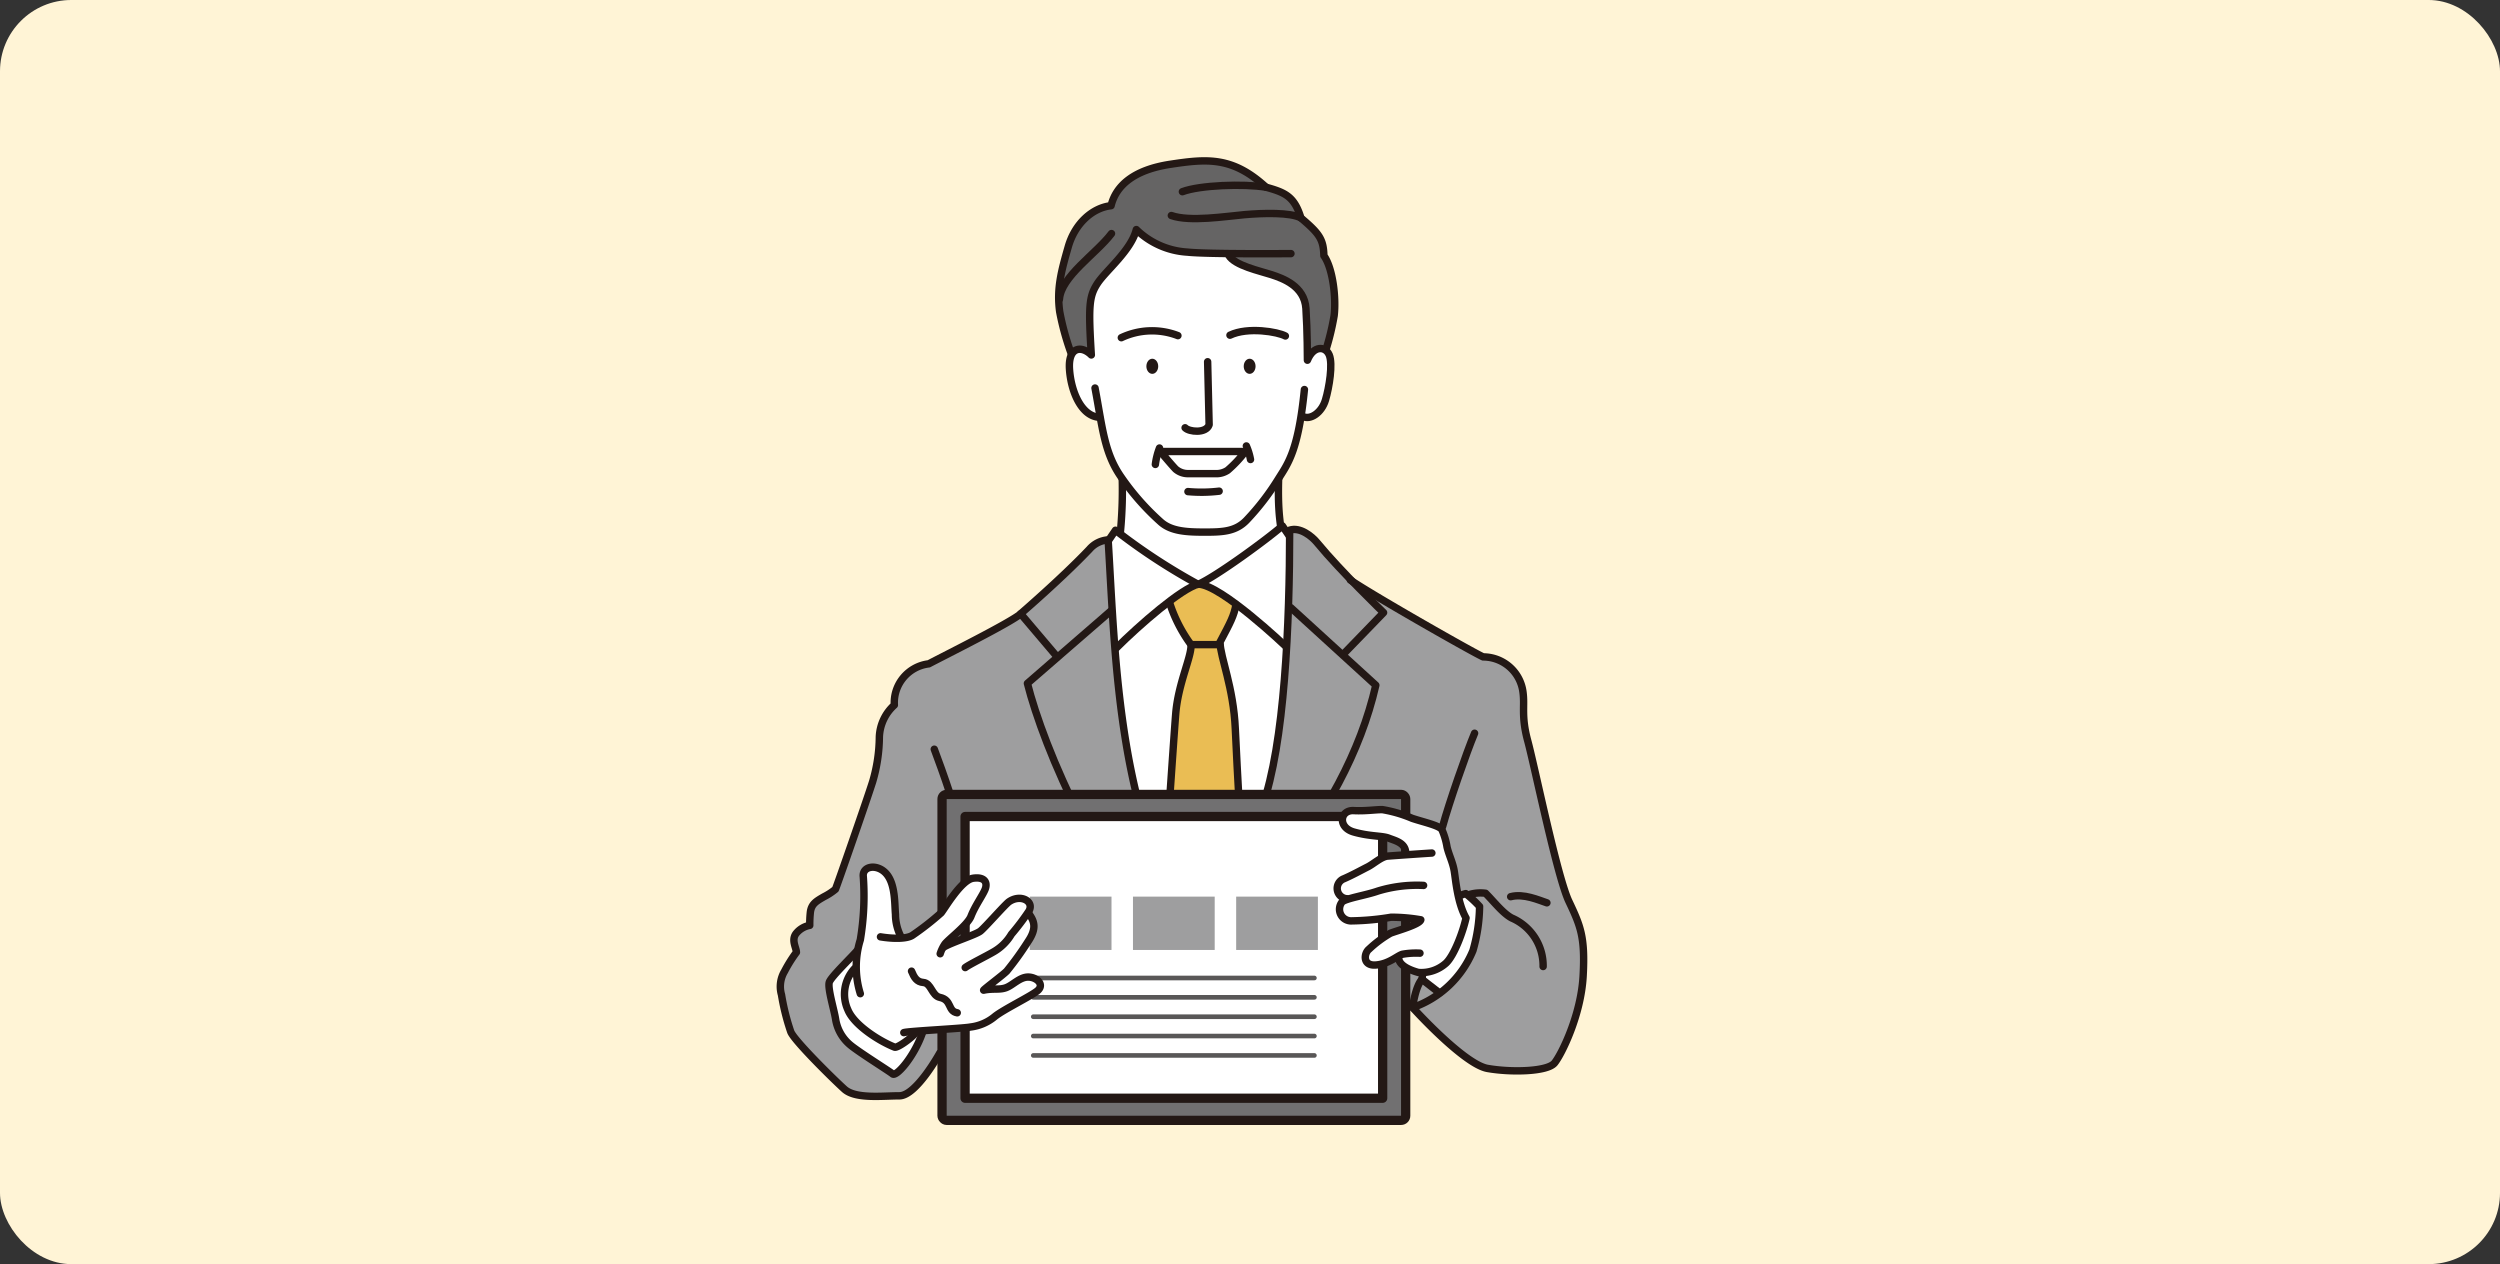 <svg xmlns="http://www.w3.org/2000/svg" viewBox="0 0 350.54 177.25"><rect x="0" y="0" width="350.54" height="177.25" fill="#333333" stroke="none"/><defs><style>.cls-1{fill:#fff4d6;}.cls-10,.cls-2,.cls-5{fill:#fff;}.cls-10,.cls-2,.cls-4,.cls-6,.cls-9{stroke:#231815;}.cls-10,.cls-11,.cls-2,.cls-4,.cls-6,.cls-9{stroke-linecap:round;stroke-linejoin:round;}.cls-2,.cls-4,.cls-6{stroke-width:1.04px;}.cls-3{fill:#eabd54;}.cls-4{fill:#656464;}.cls-11,.cls-6{fill:none;}.cls-7{fill:#231815;}.cls-8{fill:#9e9e9f;}.cls-9{fill:#717071;}.cls-10,.cls-9{stroke-width:1.3px;}.cls-11{stroke:#595757;stroke-width:0.65px;}</style></defs><g id="レイヤー_2" data-name="レイヤー 2"><g id="レイヤー_9" data-name="レイヤー 9"><rect class="cls-1" width="350.54" height="177.25" rx="10"/></g><g id="menu"><path class="cls-2" d="M179.34,64.86c0,2.24-.44,6.9.69,11.21l-10.18,10.7-5.61-.09-7.33-10.35a63,63,0,0,0,.35-11.47"/><path class="cls-2" d="M154,77.88l2.41-3.53A85.82,85.82,0,0,0,168,81.94c2.58-1.13,9.74-6.39,11.81-8.2l3.37,4.92-3.4,56.83-22.07.23-6-51Z"/><path class="cls-3" d="M174.05,120.08s-.69-11.81-1-17.68-2.07-9.91-2.16-12.16c1.47-2.76,2-3.7,2.24-5.26,0,0-2.93-2.67-4.74-2.58s-4.57,2.32-4.57,2.32a20.27,20.27,0,0,0,3,5.87c.08,1.72-1.81,5.43-2.16,9.74s-1.55,22.51-1.55,22.51,1.75,5.75,5.55,8.86C171.57,127.9,174.05,120.08,174.05,120.08Z"/><path class="cls-4" d="M185.46,50.4a35.83,35.83,0,0,0,1.61-6.15c.29-2.48-.17-6.61-1.44-8.4-.06-2.3-.63-3.1-3.22-5.29-.92-3-2.18-3.56-4.89-4.31-4.71-4.31-8.22-4-13.39-3.22s-7.65,3-8.34,5.81c-2.59.29-5.06,2.47-6,5.75s-1.66,5.86-1.2,9.14a36.73,36.73,0,0,0,2.53,8.11l29,.77Z"/><path class="cls-5" d="M172.47,35.66c.84,1.47,4.42,2.21,6,2.74s4.63,1.58,4.84,4.73.21,7.26.21,7.26c.84-2.1,2.53-2,3-.73s0,4.53-.52,6.31-2.11,2.84-3.16,2.32h-.27c-.84,5.28-2,6.89-3.1,8.63A35.74,35.74,0,0,1,175,72.81c-1.54,1.62-3.37,1.68-5.9,1.68s-4.73-.1-6.2-1.47a35,35,0,0,1-5.48-6.21c-1.7-2.43-2.31-4.91-2.9-8.14l-.15-.28c-2.52-.1-4-3.58-4.21-6.73s1.69-3.37,3.05-2c-.42-6.84-.31-8.21.85-10s4.73-4.63,5.47-7.58a11.18,11.18,0,0,0,7.15,3.16c1,.11,3.24.17,5.62.2Z"/><path class="cls-6" d="M154.17,58.51c-2.52-.11-4-3.58-4.21-6.74s1.69-3.36,3.06-2c-.42-6.84-.32-8.2.84-10s4.73-4.63,5.47-7.58a11.2,11.2,0,0,0,7.16,3.16c2.84.31,14.52.21,14.52.21"/><path class="cls-6" d="M172.27,35.78c.85,1.47,4.42,2.21,6,2.73s4.63,1.58,4.84,4.74.21,7.26.21,7.26c.85-2.1,2.53-2,3.06-.74s0,4.54-.53,6.32-2.11,2.84-3.16,2.31"/><path class="cls-6" d="M153.54,54.41c1.05,5.57,1.29,9.1,3.69,12.52a35.07,35.07,0,0,0,5.47,6.21c1.47,1.36,3.68,1.47,6.21,1.47s4.35-.07,5.89-1.68a35.37,35.37,0,0,0,4.52-5.9c1.33-2.1,2.74-4,3.58-12.41"/><path class="cls-6" d="M169.33,50.72l.21,8.84c-.42,1.26-2.84,1-3.37.42"/><path class="cls-6" d="M162.58,62.82a9.93,9.93,0,0,0-.58,2.3"/><path class="cls-6" d="M174.76,62.53a8.67,8.67,0,0,1,.58,1.9"/><path class="cls-6" d="M166.57,68.93a21,21,0,0,0,4.37-.06"/><path class="cls-6" d="M172.46,47c2.53-1.21,6.73-.46,7.77.11"/><path class="cls-6" d="M165.16,47.06a10.08,10.08,0,0,0-7.93.29"/><ellipse class="cls-7" cx="161.57" cy="51.36" rx="0.83" ry="1.06"/><ellipse class="cls-7" cx="175.22" cy="51.36" rx="0.83" ry="1.06"/><path class="cls-6" d="M177.52,26.25c-3.16-.52-9.31-.29-11.73.63"/><path class="cls-6" d="M164.24,30.22c2.59.92,7.65.11,10.24-.12s6.49-.34,7.93.46"/><path class="cls-6" d="M155.85,32.75c-2.13,2.82-7.07,6-7.3,9.2"/><path class="cls-8" d="M168.47,132c-11.76-15.63-12.05-39.49-13.09-56.3A3.8,3.8,0,0,0,152.77,77c-3.79,4-9.66,9.06-9.66,9.06-1.55,1.29-10.55,5.77-12.88,7a5.5,5.5,0,0,0-4.83,5.78,6.36,6.36,0,0,0-2.1,4.45,22.69,22.69,0,0,1-.94,6.29c-.79,2.52-5.06,14.78-5.22,15.09a8.58,8.58,0,0,1-1.63,1.06c-1.06.62-1.76,1-1.89,2.22a16,16,0,0,0-.08,1.78,3.18,3.18,0,0,0-1.87,1.09c-.79.94,0,2.06,0,2.69A19.59,19.59,0,0,0,110,136.2a4.17,4.17,0,0,0-.42,3.29,31.78,31.78,0,0,0,1.29,5.16c.42,1.19,5.95,6.64,7.52,8.06s5.35.94,7.72.94,5.66-6,5.66-6l66.47-6.14s7,7.72,10.28,8.3,8.35.48,9.41-.77,3.75-6.72,4-12.19-.38-7-2-10.47-4.8-18.91-5.76-22.47-.39-4.89-.68-6.91A5.64,5.64,0,0,0,208,92.11c-1.21-.51-15.18-8.45-18.63-10.78l-.43-.53c-1.49-1.57-3-3.26-4.23-4.73-.73-.9-2.41-2.24-3.85-1.75,0,12.94-.68,30-3.87,38.83-2.9,8-6.64,15.23-8.39,19.2"/><path class="cls-6" d="M168.47,132c-11.76-15.63-12.05-39.49-13.09-56.3A3.8,3.8,0,0,0,152.77,77c-3.79,4-9.66,9.06-9.66,9.06l5.09,6"/><path class="cls-6" d="M167.58,145.35s-.17-7.95,0-10.18,5.51-11.31,9.38-22c3.19-8.83,3.87-25.89,3.87-38.83,1.44-.49,3.12.85,3.85,1.75C188,80.12,194,85.9,194,85.9l-5.52,5.7"/><path class="cls-6" d="M155.79,85.64,144.06,95.82c2.16,8.63,10.61,29.5,23.11,39.41"/><path class="cls-6" d="M181,85.21l11.91,10.87c-2.16,9.4-7,18.11-14.15,27.17-6.63,8.38-8.45,11.9-8.45,11.9"/><circle class="cls-6" cx="171.53" cy="140.28" r="1.42"/><path class="cls-6" d="M143.11,86.08c-1.55,1.29-10.55,5.77-12.88,7a5.5,5.5,0,0,0-4.83,5.78,6.36,6.36,0,0,0-2.1,4.45,22.69,22.69,0,0,1-.94,6.29c-.79,2.52-5.06,14.78-5.22,15.09a8.58,8.58,0,0,1-1.63,1.06c-1.06.62-1.76,1-1.89,2.22a16,16,0,0,0-.08,1.78,3.18,3.18,0,0,0-1.87,1.09c-.79.94,0,2.06,0,2.69A19.59,19.59,0,0,0,110,136.2a4.17,4.17,0,0,0-.42,3.29,31.78,31.78,0,0,0,1.29,5.16c.42,1.19,5.95,6.64,7.52,8.06s5.35.94,7.72.94,5.66-6,5.66-6"/><path class="cls-6" d="M189.34,81.33c3.45,2.33,17.42,10.27,18.63,10.78A5.64,5.64,0,0,1,213.54,97c.29,2-.28,3.36.68,6.91s4.12,19,5.76,22.47,2.3,5,2,10.47-3,10.94-4,12.19-6.14,1.35-9.41.77-10.28-8.3-10.28-8.3"/><path class="cls-6" d="M131,105.05c1,2.67,3.62,9.83,4.05,13.28"/><path class="cls-6" d="M206.76,102.81c-1.12,2.67-3.62,9.89-4.48,13.06"/><path class="cls-6" d="M156.48,90.91c3.28-3.28,9.23-8.46,11.56-9,3.19.08,12.24,8.71,12.24,8.71"/><path class="cls-6" d="M164,84.52a20.4,20.4,0,0,0,3,5.87c.09,1.72-1.81,5.43-2.15,9.74s-1.56,22.51-1.56,22.51"/><path class="cls-6" d="M173.3,84.78c-.26,1.55-.78,2.5-2.24,5.26.08,2.25,1.89,6.3,2.15,12.16s.95,17.68.95,17.68"/><line class="cls-6" x1="167" y1="90.39" x2="171.06" y2="90.39"/><path class="cls-6" d="M162.7,63.31h11.91a17,17,0,0,1-2.47,2.63,2.85,2.85,0,0,1-1.41.47h-4.15a2.63,2.63,0,0,1-1.73-.63C164.38,65.31,162.7,63.31,162.7,63.31Z"/><rect class="cls-9" x="132.09" y="111.39" width="65.01" height="45.7" rx="0.64"/><rect class="cls-10" x="135.32" y="114.49" width="58.55" height="39.5"/><rect class="cls-8" x="144.39" y="125.72" width="11.46" height="7.48"/><rect class="cls-8" x="158.86" y="125.72" width="11.46" height="7.48"/><rect class="cls-8" x="173.33" y="125.72" width="11.46" height="7.48"/><line class="cls-11" x1="144.88" y1="137.13" x2="184.3" y2="137.13"/><line class="cls-11" x1="144.88" y1="139.84" x2="184.3" y2="139.84"/><line class="cls-11" x1="144.88" y1="142.56" x2="184.3" y2="142.56"/><line class="cls-11" x1="144.88" y1="145.27" x2="184.3" y2="145.27"/><line class="cls-11" x1="144.88" y1="147.99" x2="184.3" y2="147.99"/><path class="cls-5" d="M144.31,128.18c.72,1,1.08,2-.15,3.82a43.53,43.53,0,0,1-3,4.17c-.58.58-3.1,2.45-3.24,2.67,1.37-.29,2.23,0,3.17-.36S143,137,144.16,137s2.31,1,1.37,1.87c-.75.7-4.82,2.67-6.05,3.67A6.52,6.52,0,0,1,136.1,144c-.69.14-4.08.34-6.59.52l-.11.35c-1.15,3.38-3.6,6.19-4.18,5.76s-4.89-3.1-6-4.11a5.87,5.87,0,0,1-2-3.6c-.22-1.37-1.16-4.39-.87-5.18s3.24-3.6,3.89-4.4l.14-.16c.09-.43.2-.87.31-1.35a37.4,37.4,0,0,0,.42-8.82c-.21-1.57,2-1.89,3.25-.42s1.13,4.17,1.26,5.67c.21,2.41,1,3.2,1,3.2l.06.11a3,3,0,0,0,1.33-.39,39.22,39.22,0,0,0,4-3.13c.52-.63,2.82-4.63,4.5-4.86s2,.66,1.69,1.5-1.41,2.32-2,3.83c-.47,1.24-3.27,3.31-3.69,3.94l-.13.38c1.08-.65,4.47-1.73,5.11-2.23s3.4-3.66,4-4.11c1.65-1.15,3.6-.07,2.81,1.3Z"/><path class="cls-6" d="M120.63,139.33a12.77,12.77,0,0,1,0-7.55,37.4,37.4,0,0,0,.42-8.82c-.21-1.57,2-1.89,3.25-.42s1.13,4.17,1.26,5.67a6.83,6.83,0,0,0,.81,3.21"/><path class="cls-6" d="M123.46,131.36c1.89.31,3.77.28,4.5-.23a39.22,39.22,0,0,0,4-3.13c.52-.63,2.82-4.63,4.5-4.86s2,.66,1.69,1.5-1.41,2.32-2,3.83c-.47,1.24-3.27,3.31-3.69,3.94a5.48,5.48,0,0,0-.63,1.32"/><path class="cls-6" d="M132.35,132.79c1.08-.65,4.47-1.73,5.11-2.23s3.4-3.66,4-4.11c1.65-1.15,3.6-.07,2.81,1.3a33.6,33.6,0,0,1-2.45,3.24,6.9,6.9,0,0,1-2.59,2.52c-1,.58-3.32,1.73-3.89,2.16"/><path class="cls-6" d="M144.31,128.18c.72,1,1.08,2-.15,3.82a43.53,43.53,0,0,1-3,4.17c-.58.58-3.1,2.45-3.24,2.67,1.37-.29,2.23,0,3.17-.36S143,137,144.16,137s2.31,1,1.37,1.87c-.75.7-4.82,2.67-6.05,3.67A6.52,6.52,0,0,1,136.1,144c-1.08.22-8.79.58-9.37.79"/><path class="cls-6" d="M127.81,136.17c.36.87.72,1.52,1.66,1.59,1.1.08,1.18,1.85,2.31,2.09,1.72.36,1.08,1.94,2.44,2.16"/><path class="cls-6" d="M119.82,135.81a5.29,5.29,0,0,0-.94,5.77c.87,2.16,4.41,4.4,6.56,5.25.36.15,2.3-1.22,2.88-1.94"/><path class="cls-6" d="M120.18,133.29c-.65.8-3.6,3.61-3.89,4.4s.65,3.81.87,5.18a5.87,5.87,0,0,0,2,3.6c1.16,1,5.48,3.68,6,4.11s3-2.38,4.18-5.76"/><path class="cls-5" d="M202,139.27l-2.59-1.94.07-.8-.09-.16a1.8,1.8,0,0,1-.49-.05c-.79-.22-2.52-.79-2.73-1.87l-.36-.25a6.51,6.51,0,0,1-3,1.11c-1.87.14-1.67-1.65-.93-2.23a15.74,15.74,0,0,1,3-2.23c.94-.36,4.11-1.23,4.25-1.88a24.36,24.36,0,0,0-4.17-.36,36.43,36.43,0,0,1-5.48.51,1.63,1.63,0,0,1-1.37-2.67,4,4,0,0,1,1.1-.45l-.38,0a1.45,1.45,0,0,1-.43-2.81c1.15-.5,2.45-1.22,3.31-1.65s2-1.44,2.81-1.52l2.43-.17.09-.47c-.14-1.23-1.44-1.52-2.37-1.88s-2.6-.21-4.9-.86-1.94-3.11,0-3c1.66.08,3-.14,4-.14a18.19,18.19,0,0,1,4.18,1.22c1.51.51,3.82,1,4.18,1.59a10.15,10.15,0,0,1,.72,2.45c.28,1.15.79,2.1,1,3.31.13.69.25,2,.55,3.44l.1.16a4.21,4.21,0,0,1,.94-.36,15.6,15.6,0,0,1,1.94,1.8,23.11,23.11,0,0,1-.93,6.19,13.32,13.32,0,0,1-4.19,5.82Z"/><path class="cls-6" d="M197.09,119.4c-.14-1.23-1.44-1.52-2.37-1.88s-2.6-.21-4.9-.86-1.94-3.11,0-3c1.66.08,3-.14,4-.14a18.19,18.19,0,0,1,4.18,1.22c1.51.51,3.82,1,4.18,1.59a10.15,10.15,0,0,1,.72,2.45c.28,1.15.79,2.1,1,3.31s.44,4.46,1.66,6.63c-.43,1.94-1.66,5.25-2.81,6.33a5.16,5.16,0,0,1-3.89,1.3c-.79-.22-2.52-.79-2.73-1.87"/><path class="cls-6" d="M200.77,119.61c-1.16.07-5.33.36-6.2.43s-1.94,1.08-2.81,1.52-2.16,1.15-3.31,1.65a1.45,1.45,0,0,0,.43,2.81"/><path class="cls-6" d="M199.61,124.15a18.7,18.7,0,0,0-6.41.79c-1.63.58-4.39,1-5,1.51a1.63,1.63,0,0,0,1.37,2.67,36.43,36.43,0,0,0,5.48-.51,24.36,24.36,0,0,1,4.17.36c-.14.65-3.31,1.52-4.25,1.88a15.74,15.74,0,0,0-3,2.23c-.74.58-.94,2.37.93,2.23s3-1.3,3.75-1.51a10.9,10.9,0,0,1,2.45-.15"/><path class="cls-6" d="M204.58,125.66a4.21,4.21,0,0,1,.94-.36,15.6,15.6,0,0,1,1.94,1.8,23.11,23.11,0,0,1-.93,6.19,14.18,14.18,0,0,1-8.47,8s.37-2.95,1.34-4"/><polyline class="cls-6" points="199.47 136.53 199.4 137.33 201.84 139.22"/><path class="cls-6" d="M206,125.44a5.38,5.38,0,0,1,2.3-.19c1.15,1.15,2.4,2.78,3.65,3.46a7.29,7.29,0,0,1,4.42,6.81"/><path class="cls-6" d="M211.82,125.73c1.82-.48,3.93.48,5.08.86"/></g></g></svg>